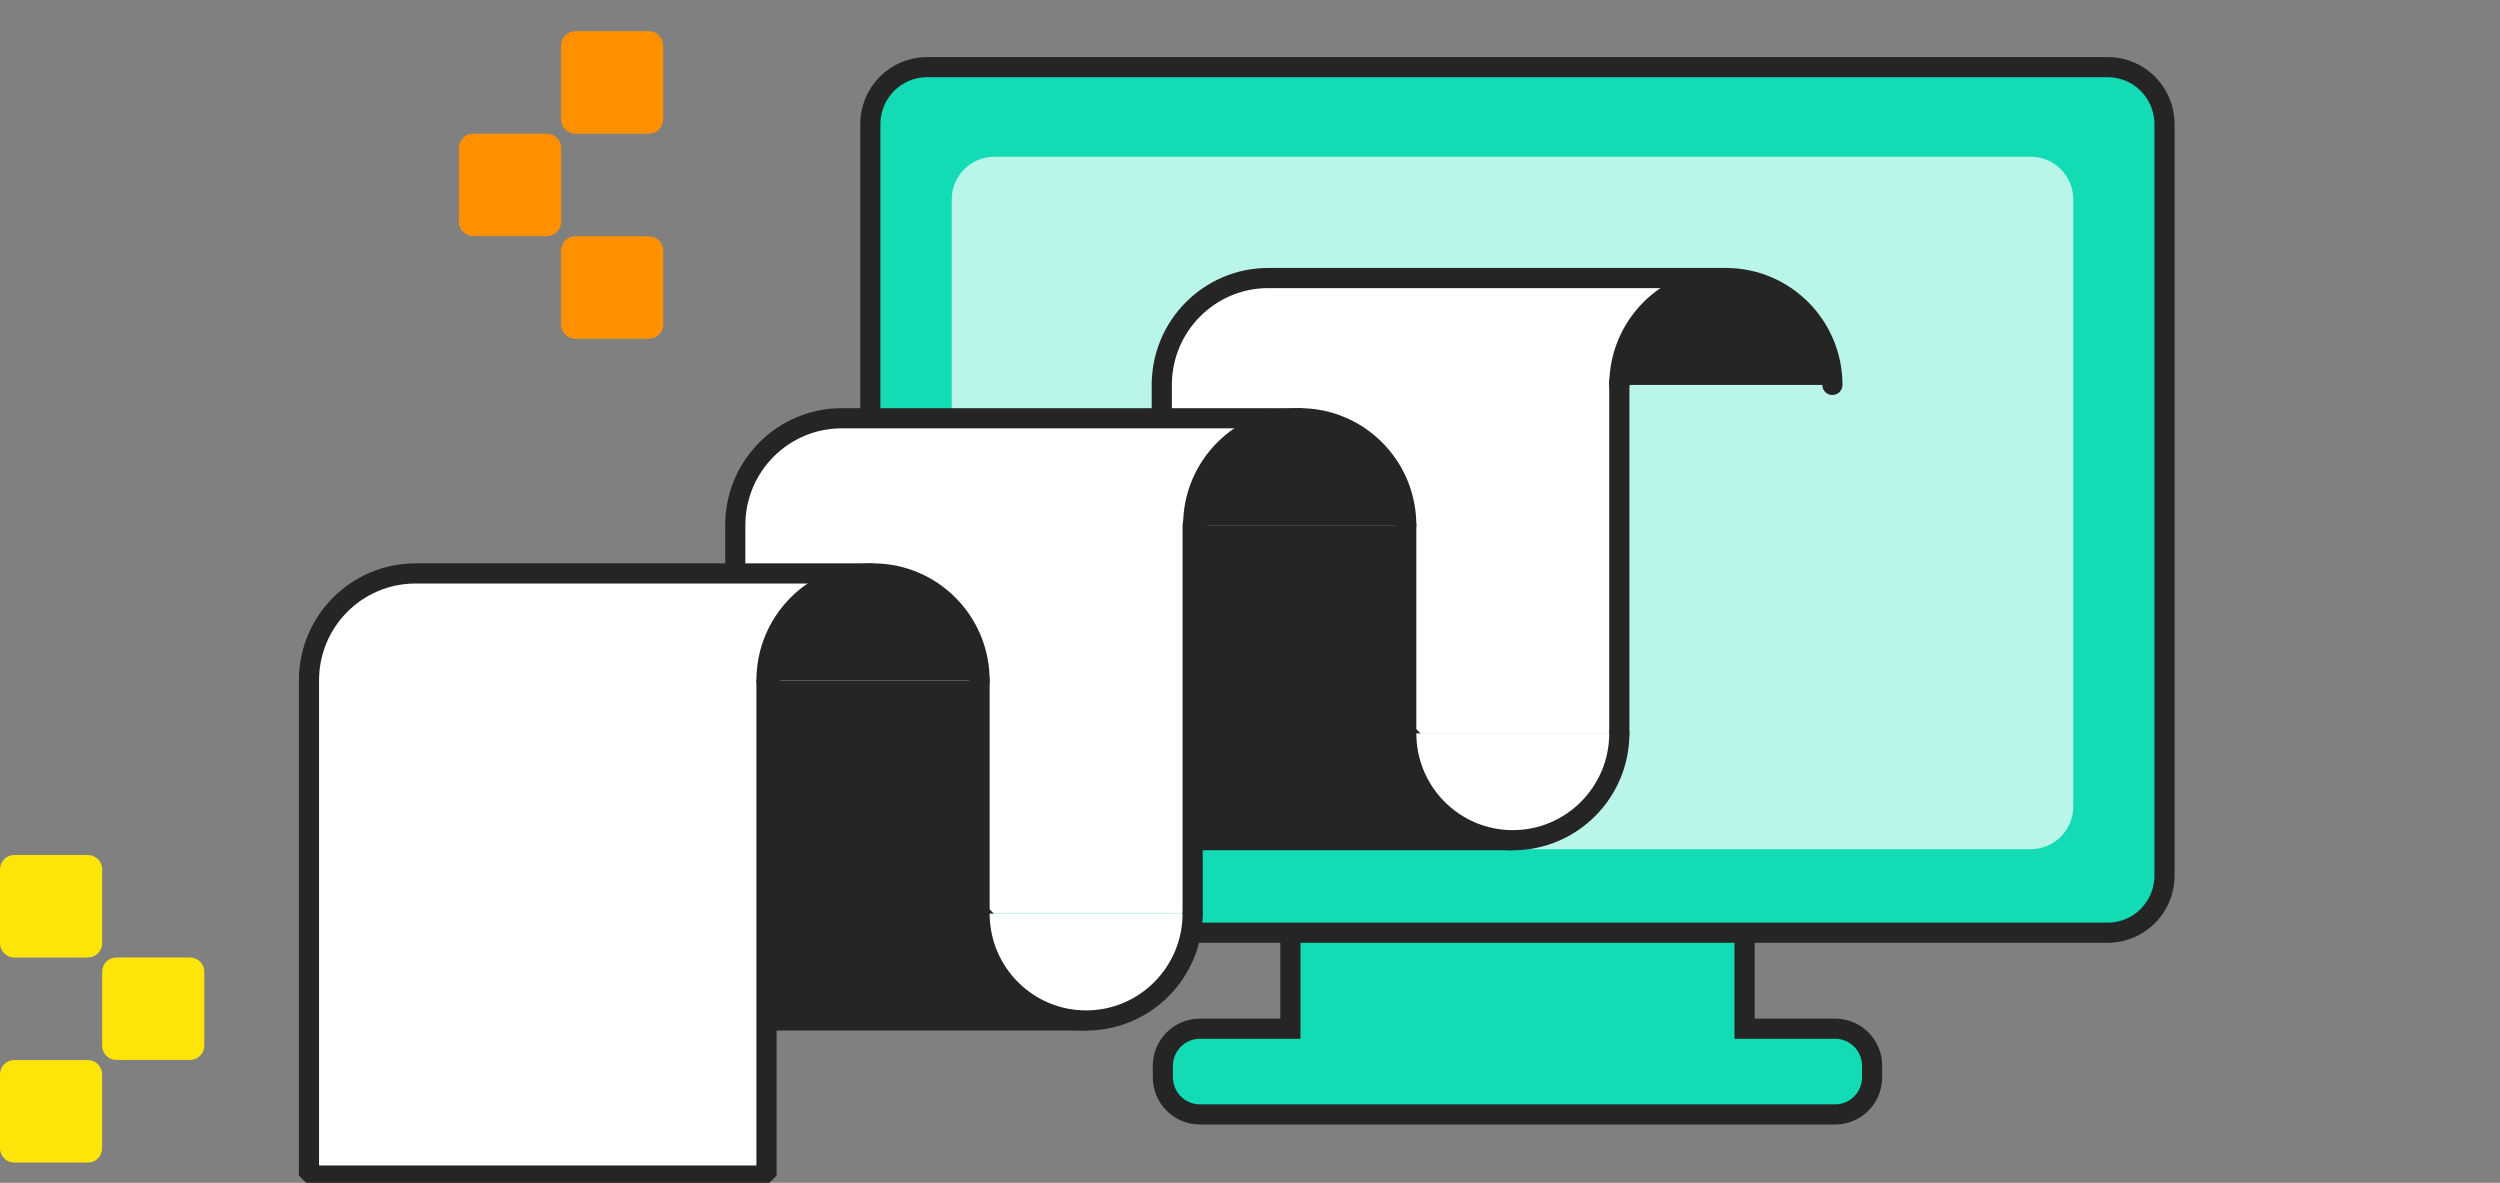 <svg width="186" height="88" viewBox="0 0 186 88" fill="none" xmlns="http://www.w3.org/2000/svg">
<rect x="0" y="0" width="186" height="88" fill="#808080" stroke="none"/>
<g clip-path="url(#clip0_5670_9255)">
<path d="M129.794 76.535H136.532C138.055 76.536 139.285 77.773 139.285 79.295V80.154C139.285 81.675 138.055 82.913 136.532 82.913H89.272C87.749 82.913 86.518 81.675 86.518 80.154V79.295C86.518 77.773 87.749 76.535 89.272 76.535H96.007V57.886H129.794V76.535Z" fill="#13DCB5"/>
<path d="M129.794 76.535H129.044V77.285H129.794V76.535ZM136.532 76.535L136.533 75.785H136.532V76.535ZM139.285 79.295H140.035V79.295L139.285 79.295ZM136.532 82.913V83.663H136.533L136.532 82.913ZM89.272 82.913L89.272 83.663H89.272V82.913ZM86.518 79.295L85.768 79.295V79.295H86.518ZM89.272 76.535V75.785H89.272L89.272 76.535ZM96.007 76.535V77.285H96.757V76.535H96.007ZM96.007 57.886V57.136H95.257V57.886H96.007ZM129.794 57.886H130.544V57.136H129.794V57.886ZM129.794 76.535V77.285H136.532V76.535V75.785H129.794V76.535ZM136.532 76.535L136.532 77.285C137.638 77.285 138.535 78.185 138.535 79.295L139.285 79.295L140.035 79.295C140.035 77.362 138.472 75.786 136.533 75.785L136.532 76.535ZM139.285 79.295H138.535V80.154H139.285H140.035V79.295H139.285ZM139.285 80.154H138.535C138.535 81.264 137.639 82.163 136.532 82.163L136.532 82.913L136.533 83.663C138.472 83.663 140.035 82.087 140.035 80.154H139.285ZM136.532 82.913V82.163H89.272V82.913V83.663H136.532V82.913ZM89.272 82.913L89.272 82.163C88.165 82.163 87.268 81.263 87.268 80.154H86.518H85.768C85.768 82.087 87.332 83.663 89.272 83.663L89.272 82.913ZM86.518 80.154H87.268V79.295H86.518H85.768V80.154H86.518ZM86.518 79.295L87.268 79.295C87.268 78.185 88.165 77.285 89.272 77.285L89.272 76.535L89.272 75.785C87.332 75.785 85.768 77.362 85.768 79.295L86.518 79.295ZM89.272 76.535V77.285H96.007V76.535V75.785H89.272V76.535ZM96.007 76.535H96.757V57.886H96.007H95.257V76.535H96.007ZM96.007 57.886V58.636H129.794V57.886V57.136H96.007V57.886ZM129.794 57.886H129.044V76.535H129.794H130.544V57.886H129.794Z" fill="#252525"/>
<path d="M156.811 4.994H68.979C66.645 4.994 64.752 6.892 64.752 9.235V65.152C64.752 67.494 66.645 69.393 68.979 69.393H156.811C159.146 69.393 161.039 67.494 161.039 65.152V9.235C161.039 6.892 159.146 4.994 156.811 4.994Z" fill="#13DCB5" stroke="#252525" stroke-width="1.5" stroke-miterlimit="10"/>
<path opacity="0.7" d="M151.084 11.663H73.978C72.227 11.663 70.808 13.087 70.808 14.844V59.999C70.808 61.756 72.227 63.18 73.978 63.18H151.084C152.835 63.18 154.254 61.756 154.254 59.999V14.844C154.254 13.087 152.835 11.663 151.084 11.663Z" fill="white"/>
<path d="M42.801 2.322H48.285C48.869 2.322 49.342 2.796 49.342 3.382V8.885C49.342 9.47 48.869 9.945 48.285 9.945H42.801C42.217 9.945 41.744 9.47 41.744 8.885V3.382C41.744 2.796 42.217 2.322 42.801 2.322Z" fill="#FF9100"/>
<path d="M35.204 9.945H40.688C41.272 9.945 41.745 10.42 41.745 11.005V16.508C41.745 17.093 41.272 17.568 40.688 17.568H35.204C34.62 17.568 34.147 17.093 34.147 16.508V11.005C34.147 10.42 34.62 9.945 35.204 9.945Z" fill="#FF9100"/>
<path d="M42.801 17.579H48.285C48.869 17.579 49.342 18.054 49.342 18.639V24.142C49.342 24.728 48.869 25.202 48.285 25.202H42.801C42.217 25.202 41.744 24.728 41.744 24.142V18.639C41.744 18.054 42.217 17.579 42.801 17.579Z" fill="#FF9100"/>
<path d="M120.477 54.56V28.308L128.403 20.685H94.363C89.988 20.685 86.437 24.248 86.437 28.637V28.308V54.56" fill="white"/>
<path d="M120.477 54.56V28.308L128.403 20.685H94.363C89.988 20.685 86.437 24.248 86.437 28.637V28.308V54.56" stroke="#252525" stroke-width="1.5" stroke-linecap="round" stroke-linejoin="bevel"/>
<path d="M104.625 39.07V54.56L112.551 62.512H78.511C74.135 62.512 70.585 58.95 70.585 54.56V39.07" fill="#252525"/>
<path d="M104.625 39.07V54.56L112.551 62.512H78.511C74.135 62.512 70.585 58.95 70.585 54.56V39.07" stroke="#252525" stroke-width="1.5" stroke-miterlimit="10" stroke-linecap="round" stroke-linejoin="bevel"/>
<path d="M88.733 67.972V39.07L96.712 31.118H62.63C58.255 31.118 54.704 34.681 54.704 39.07V67.972" fill="white"/>
<path d="M88.733 67.972V39.07L96.712 31.118H62.63C58.255 31.118 54.704 34.681 54.704 39.07V67.972" stroke="#252525" stroke-width="1.5" stroke-linecap="round" stroke-linejoin="round"/>
<path d="M54.691 67.972C54.691 72.362 51.141 75.924 46.765 75.924C42.39 75.924 38.839 72.362 38.839 67.972" fill="white"/>
<path d="M54.691 67.972C54.691 72.362 51.141 75.924 46.765 75.924C42.39 75.924 38.839 72.362 38.839 67.972" stroke="#252525" stroke-width="1.5" stroke-miterlimit="10"/>
<path d="M120.477 54.56C120.477 58.95 116.926 62.512 112.551 62.512C108.176 62.512 104.625 58.95 104.625 54.56" fill="white"/>
<path d="M120.477 54.56C120.477 58.95 116.926 62.512 112.551 62.512C108.176 62.512 104.625 58.95 104.625 54.56" stroke="#252525" stroke-width="1.5" stroke-miterlimit="10" stroke-linecap="round" stroke-linejoin="bevel"/>
<path d="M104.625 39.07C104.625 34.681 101.074 31.118 96.699 31.118C92.323 31.118 88.772 34.681 88.772 39.07" fill="#252525"/>
<path d="M104.625 39.07C104.625 34.681 101.074 31.118 96.699 31.118C92.323 31.118 88.772 34.681 88.772 39.07" stroke="#252525" stroke-width="1.5" stroke-miterlimit="10" stroke-linecap="round" stroke-linejoin="bevel"/>
<path d="M120.478 28.637C120.478 24.248 124.028 20.685 128.404 20.685C132.779 20.685 136.33 24.248 136.33 28.637" fill="#252525"/>
<path d="M120.478 28.637C120.478 24.248 124.028 20.685 128.404 20.685C132.779 20.685 136.33 24.248 136.33 28.637" stroke="#252525" stroke-width="1.5" stroke-miterlimit="10" stroke-linecap="round" stroke-linejoin="bevel"/>
<path d="M72.879 50.616V67.972L80.805 75.924H46.765C42.39 75.924 38.839 72.362 38.839 67.972V50.616" fill="#252525"/>
<path d="M72.879 50.616V67.972L80.805 75.924H46.765C42.39 75.924 38.839 72.362 38.839 67.972V50.616" stroke="#252525" stroke-width="1.5" stroke-miterlimit="10" stroke-linecap="round" stroke-linejoin="bevel"/>
<path d="M64.953 42.664H30.913C26.538 42.664 22.987 46.227 22.987 50.616V87.459H57.027V50.616L64.953 42.664Z" fill="white" stroke="#252525" stroke-width="1.5" stroke-linecap="round" stroke-linejoin="bevel"/>
<path d="M88.732 67.972C88.732 72.362 85.181 75.924 80.806 75.924C76.431 75.924 72.88 72.362 72.88 67.972" fill="white"/>
<path d="M88.732 67.972C88.732 72.362 85.181 75.924 80.806 75.924C76.431 75.924 72.88 72.362 72.88 67.972" stroke="#252525" stroke-width="1.5" stroke-miterlimit="10" stroke-linecap="round" stroke-linejoin="bevel"/>
<path d="M72.879 50.616C72.879 46.227 69.329 42.664 64.953 42.664C60.578 42.664 57.027 46.227 57.027 50.616" fill="#252525"/>
<path d="M72.879 50.616C72.879 46.227 69.329 42.664 64.953 42.664C60.578 42.664 57.027 46.227 57.027 50.616" stroke="#252525" stroke-width="1.5" stroke-miterlimit="10" stroke-linecap="round" stroke-linejoin="bevel"/>
<path d="M6.542 63.614H1.057C0.473 63.614 0 64.089 0 64.675V70.177C0 70.763 0.473 71.238 1.057 71.238H6.542C7.125 71.238 7.599 70.763 7.599 70.177V64.675C7.599 64.089 7.125 63.614 6.542 63.614Z" fill="#FDE509"/>
<path d="M14.143 71.237H8.658C8.074 71.237 7.601 71.712 7.601 72.298V77.8C7.601 78.386 8.074 78.861 8.658 78.861H14.143C14.726 78.861 15.2 78.386 15.2 77.8V72.298C15.2 71.712 14.726 71.237 14.143 71.237Z" fill="#FDE509"/>
<path d="M6.542 78.871H1.057C0.473 78.871 0 79.346 0 79.932V85.434C0 86.02 0.473 86.495 1.057 86.495H6.542C7.125 86.495 7.599 86.02 7.599 85.434V79.932C7.599 79.346 7.125 78.871 6.542 78.871Z" fill="#FDE509"/>
</g>
<defs>
<clipPath id="clip0_5670_9255">
<rect width="186" height="88" fill="white"/>
</clipPath>
</defs>
</svg>
